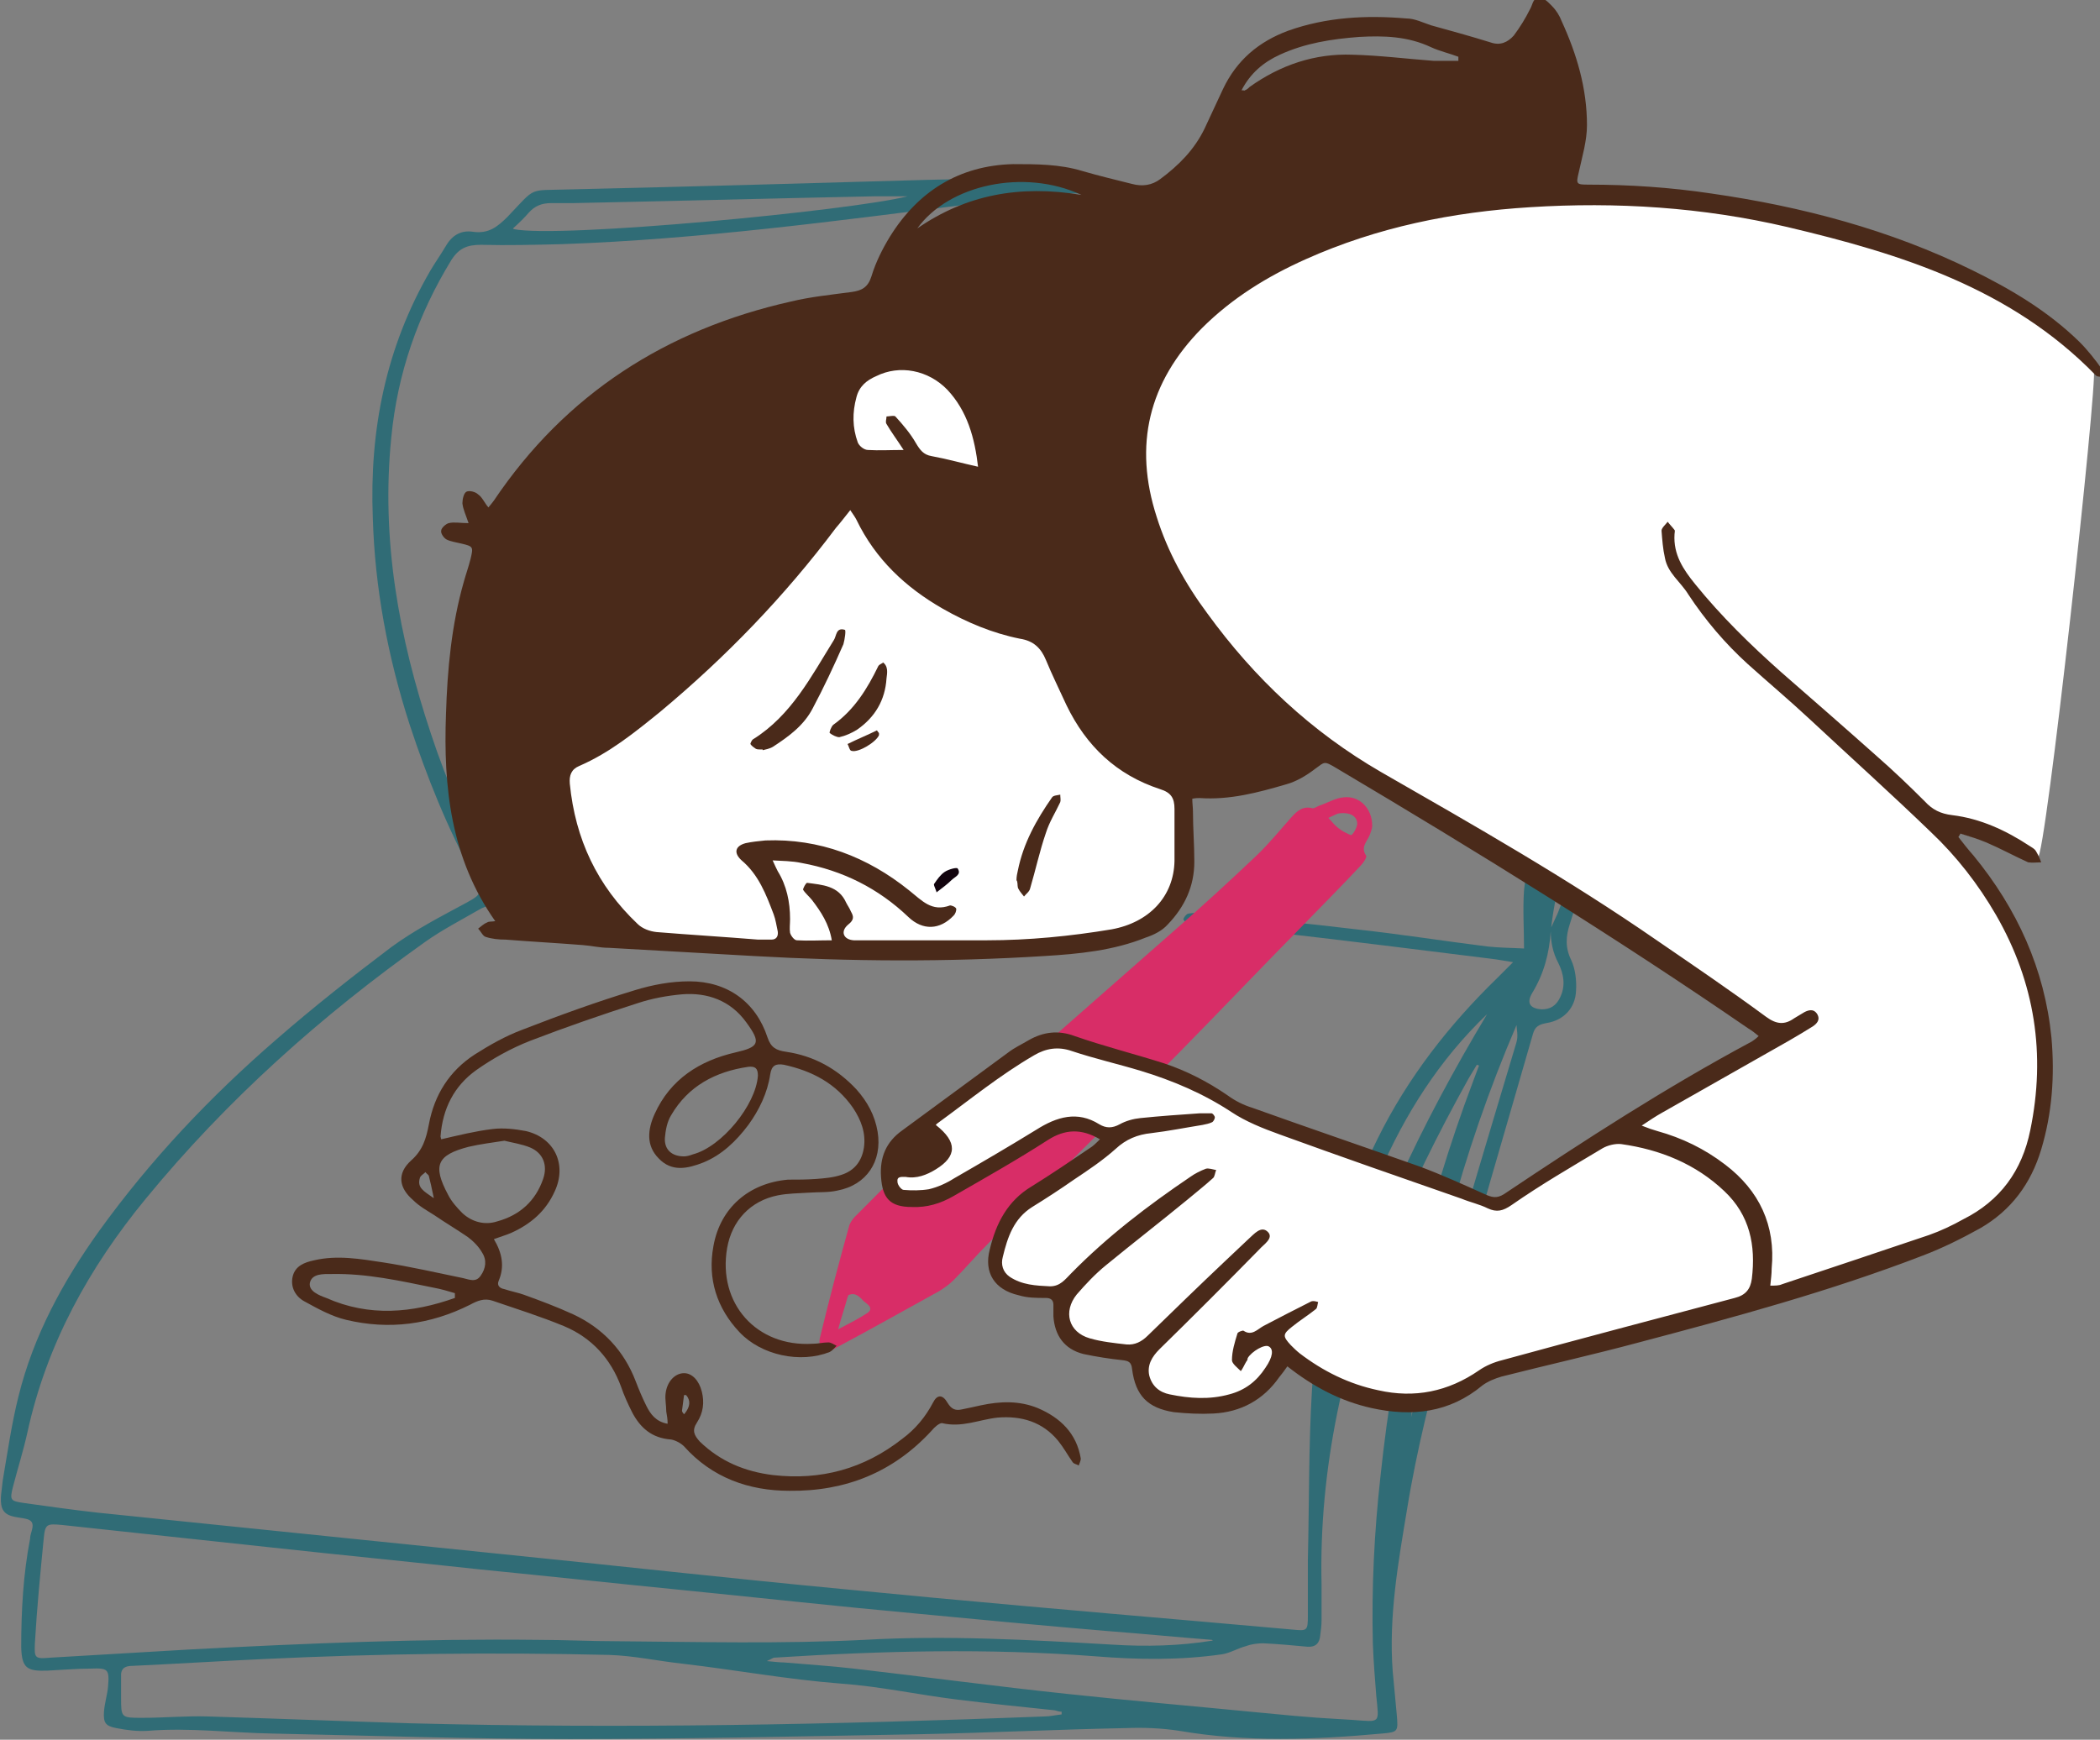 <?xml version="1.0" encoding="UTF-8"?>
<svg xmlns="http://www.w3.org/2000/svg" viewBox="0 0 307 254.4">
  <rect x="0" y="0" width="307" height="254.4" fill="#808080" stroke="none"/>
  <defs>
    <style>.d{fill:#12040e;}.e{fill:#fff;}.f{fill:#d82d67;}.g{fill:#4a2a1a;}.h{fill:#306c76;}</style>
  </defs>
  <g id="a"></g>
  <g id="b">
    <g id="c">
      <path class="h" d="M226.5,136.2c.4-.9,.8-1.7,1.2-2.6,.8-2,1.5-4,2.4-5.9,.3-.7,.6-1.6,1.6-1.3,.2,0,0,1.2,0,1.8-.7,2.3-1.5,4.6-2.2,6.9-.6,1.8-.7,3.5,.2,5.3,.6,1.3,.8,3,.7,4.5-.1,2.5-1.8,4.3-4.3,4.7-1.1,.2-1.7,.5-2,1.6-4.2,14.6-8.5,29.1-12.5,43.7-2.3,8.5-4.5,17.1-5.9,25.8-1.3,7.8-2.7,15.7-2.1,23.7,.2,2.1,.4,4.2,.6,6.4,.2,2.4,.2,2.5-2.2,2.7-9.9,.9-19.7,1.3-29.6-.4-2.6-.4-5.2-.5-7.8-.4-10.1,.2-20.2,.7-30.3,.9-17,.3-34,.7-51,.7-14.5,0-28.9-.5-43.4-.8-6.1-.1-12.2-.9-18.3-.4-1.5,.1-3.1-.1-4.6-.4-1.6-.3-1.9-.8-1.8-2.4,.1-1.3,.5-2.5,.6-3.7,.2-2.5,0-2.7-2.5-2.6-2.1,0-4.3,.2-6.4,.3-3,.1-3.7-.4-3.8-3.4,0-5.4,.3-10.7,1.3-15.9,0-.5,.2-.9,.3-1.4,.2-.8,0-1.3-.9-1.5-1.3-.3-3-.2-3.5-1.6-.4-1.2,0-2.7,.1-4,.7-4.1,1.3-8.3,2.3-12.3,2.2-8.9,6.5-16.8,11.8-24.2,7.5-10.4,16.2-19.6,25.9-28,5.4-4.7,11.1-9.2,16.8-13.5,3.4-2.5,7.3-4.5,11-6.5,2.2-1.2,2.4-1.5,1.1-3.8-3.9-7.1-6.9-14.6-9.4-22.2-3.2-9.9-5.1-20-5.4-30.3-.5-12.8,1.9-24.9,8.4-36.1,.7-1.2,1.5-2.3,2.2-3.5,.9-1.6,2.2-2.5,4.1-2.2,2.2,.3,3.5-.7,5-2.2,4.3-4.5,2.9-3.8,9-4,17.5-.4,35-.9,52.4-1.4,8.1-.2,16.1-.3,24.2-.3,1.7,0,3.4,.5,5.1,.9,.3,0,.6,.5,.6,.8,0,.3-.4,.7-.7,.8-.6,.2-1.3,.3-2,.2-6.9-1.1-13.8,.2-20.6,1.1-19.9,2.5-39.9,5.2-60,5.9-4,.1-8,.2-11.9,.1-2,0-3.2,.5-4.3,2.2-4.9,8-7.9,16.6-8.8,26-1.5,14.9,1.1,29.2,5.8,43.3,2.3,7,5.3,13.8,8.7,20.3,.9,1.7,1.8,2.9,3.8,3.1,.6,0,1.1,.3,1.7,.5,.1,0,.4,.3,.3,.4,0,.2-.3,.6-.5,.6-.8,0-1.6,0-2.3,0-1.7-.2-3.3,0-4.8,.9-2.6,1.5-5.3,2.9-7.7,4.6-15.2,10.8-29,23.1-40.9,37.6-8.3,10.1-14.5,21.3-17.3,34.2-.6,2.7-1.4,5.2-2.1,7.9-.5,2-.4,2.1,1.7,2.4,3.6,.5,7.1,1,10.7,1.4,19.5,2,39,4,58.5,6,16.9,1.7,33.8,3.6,50.7,5.2,17.3,1.7,34.6,3.2,51.9,4.7,4.5,.4,9.1,.8,13.6,1.2,2.1,.2,2.2,.2,2.2-2.1,0-2.7,0-5.4,0-8.2,.2-8.3,.1-16.5,.6-24.8,.8-12.8,3.8-25.1,9.6-36.7,4.4-8.9,10.4-16.6,17.5-23.5,.7-.7,1.3-1.3,2.3-2.3-1.3-.2-2.3-.4-3.2-.5-10.4-1.3-20.8-2.6-31.2-3.8-4-.5-7.9-.9-11.9-1.3-.5,0-1,0-1.4-.2-.2,0-.6-.5-.5-.5,.1-.3,.4-.7,.7-.8,.8-.1,1.5-.2,2.3,0,7.4,.7,14.9,1.4,22.3,2.3,6.4,.7,12.7,1.7,19.1,2.5,1.8,.2,3.6,.2,5.4,.3,0-2.9-.2-5.7,0-8.5,.2-2.1,.7-4.2,1.2-6.3,0-.5,.3-1,.5-1.3,.2-.3,.7-.6,.9-.5,.4,.2,.8,.6,.8,1,0,.7-.2,1.3-.3,2-.3,1.5-.5,3-.4,4.6,.3-1,.6-2,.9-3,.3-.7,.5-1.5,1-2.1,.4-.4,1.2-.9,1.6-.8,.9,.3,.4,1.1,.2,1.7-1.4,3.4-2.1,7.1-2.5,10.7-.2,3.2-1,6.2-2.7,9-.9,1.5-.3,2.3,1.4,2.4,1.2,0,2.1-.5,2.7-1.8,.8-1.7,.5-3.4-.3-5-.8-1.5-1.1-3.1-1.1-4.7Zm-49.3,103.6c-5.1-.4-10.2-.9-15.4-1.3-9.5-.8-19-1.7-28.4-2.6-10.9-1-21.8-2.2-32.8-3.3-10.1-1-20.3-2.1-30.4-3.1-10.1-1.1-20.3-2.1-30.4-3.2-10.2-1.1-20.5-2.2-30.7-3.3-2.2-.2-2.5-.2-2.7,1.9-.5,5.1-1,10.2-1.3,15.4-.1,2.2,0,2.3,2.3,2.1,6.8-.4,13.6-.8,20.4-1.2,17-.9,34-1.6,51-1.4,3.8,0,7.6,.2,11.4,.2,12,.1,24.1,.4,36.1-.2,12.1-.7,24.3,0,36.4,.7,4.8,.3,9.7,.2,14.6-.6Zm-22,10.9c0-.1,0-.2,0-.4-.3,0-.7-.1-1-.2-4.8-.5-9.7-1-14.5-1.6-5.6-.7-11.1-1.9-16.7-2.3-7.8-.6-15.4-2-23.1-2.9-3.7-.4-7.3-1.2-10.9-1.3-16.8-.4-33.6-.2-50.4,.6-6.4,.3-12.8,.7-19.2,1-1.2,0-1.8,.4-1.7,1.7,0,1,0,1.9,0,2.9,0,3,0,3,3.1,3,3.2,0,6.4-.3,9.6-.2,9.9,.3,19.8,.7,29.7,1,30.9,.8,61.7,.2,92.6-1,.8,0,1.6-.2,2.5-.3Zm61.2-94.9c-.2,0-.3,0-.5-.1-.4,.7-.8,1.3-1.2,2-4.5,8.1-8.6,16.3-12,24.9-6.2,15.8-9.9,32.1-9.5,49.1,0,1.7,0,3.5,0,5.2,0,.8-.1,1.5-.2,2.3-.1,1.1-.7,1.7-1.9,1.6-2.1-.2-4.3-.4-6.4-.5-.8,0-1.7,.1-2.5,.4-1.2,.3-2.3,1-3.5,1.2-6.2,.9-12.4,.8-18.6,.3-15.6-1.2-31.2-.8-46.9,.2-.2,0-.4,.2-1.1,.5,1.2,.1,1.8,.2,2.5,.2,3.4,.3,6.8,.5,10.2,.9,10.4,1.2,20.8,2.6,31.2,3.7,9.3,1,18.6,1.8,27.8,2.7s9.3,.8,13.9,1.1c4.2,.3,3.9,.6,3.5-3.5-.2-2.5-.4-5-.5-7.6-.2-8.2,.2-16.3,1.1-24.4,2.1-19.9,6.5-39.2,13.6-58,.3-.8,.6-1.6,.9-2.4ZM75.1,33.5c6.5,1.4,49.4-2.7,57.6-4.8-1.5,0-3,0-4.6,0-14.8,.3-29.5,.7-44.3,1-1.1,0-2.1,0-3.2,0-1.4,0-2.4,.4-3.3,1.4-.6,.7-1.3,1.4-2.3,2.3Zm142.3,114.8c-7,6.7-12,14.6-15.8,23.4-3.8,8.7-6.1,17.8-6.7,27.3,4.9-18,12.9-34.7,22.5-50.7Zm-11.3,59.6c.3-1,.5-2,.8-2.9,1.1-4.5,2-9.1,3.3-13.6,3.6-12.7,7.4-25.3,11.2-38,.5-1.6,.5-1.6,.3-3.5-8.1,18.9-13.1,38.1-15.5,58Z"></path>
      <path class="f" d="M200.6,120.8c0,.3-.2,.9-.4,1.4-.4,.9-1.3,1.7-.5,2.9,.2,.2-.4,1.1-.8,1.5-2.9,3.1-5.9,6.1-8.9,9.2-5.9,6-11.7,12.1-17.6,18.1-9.3,9.4-18.7,18.7-28,28-1.7,1.7-3.3,3.6-5,5.3-.6,.6-1.3,1.1-2.1,1.6-5.1,2.8-10.2,5.7-15.3,8.4-.5,.3-1.6,.5-1.8,.2-.4-.4-.5-1.3-.3-1.9,1.3-5.4,2.7-10.7,4.2-16.1,.1-.5,.5-1.1,.9-1.5,2.5-2.5,5-5.1,7.6-7.4,13.1-11.6,26.3-23.2,39.5-34.8,3.9-3.4,7.7-6.9,11.5-10.5,1.9-1.8,3.5-3.8,5.2-5.7,.8-.9,1.7-1.7,3.1-1.3,.3,0,.7-.3,1-.4,1.2-.4,2.3-1.1,3.5-1.2,2.3-.3,4.2,1.6,4.2,4.1Zm-78.1,73.6c1.7-.9,3.1-1.6,4.3-2.4,1-.7,0-1.3-.5-1.7-.6-.6-1.2-1.4-2.3-.9,0,0,0,.2-.1,.3-.4,1.5-.9,2.9-1.4,4.8Zm73.9-75.5c-.2,0-.6,0-.9,.1-.4,.2-.9,.4-1.3,.6,.3,.3,.6,.7,.9,1,.4,.4,.8,.7,1.3,1,.4,.2,1.1,.6,1.2,.5,.4-.4,.7-1,.8-1.5,.1-1-.7-1.7-2-1.7Z"></path>
      <path class="e" d="M259.5,151s-38.7,25.9-40.4,25.3c-1.6-.6-37.7-13.1-39.9-14.9-2.2-1.8-25.3-10-26.7-9.6-1.3,.4-21.7,14.3-22.4,17.4-.7,3.1,0,6.2,2.2,6,2.2-.1,10.2-2.7,11.3-3.8,1.2-1.2,10.5-7.1,12.2-7.2,1.8-.1,6.6,2.5,6.6,2.5,0,0-13.1,8.8-14.4,10.9-1.3,2.1-2.8,7.7-1,9.6,1.8,1.9,7.2,1.8,7.2,1.8,0,0,1.2,6.3,2.9,7.2s9.9,2.2,9.9,2.2c0,0-.3,5.7,3.8,6.6,4.1,.9,9,1.3,11.3-1s4.4-5.5,4.4-5.5c0,0,12.8,8.5,20.9,7.1s9.4-4.6,10.5-4.9c1-.3,44-11.8,48.3-13s19.6-6.6,22.7-9.4-29.6-27.4-29.6-27.4Z"></path>
      <path class="e" d="M259.4,153.8l-2.9-4s-28.9-18.7-42.6-27.7c-13.7-9-20.2-12.8-20.2-12.8l-21.8,4.4s1.9,13.6,.6,16.4c-1.3,2.8-4.3,7.2-11.9,7.8-7.7,.6-73.8-1-73.8-1l-14-34,42.3-51.9s87.6-25.9,93.7-25.5c6,.4,23.7,3.1,23.7,3.1,0,0,28.7,1.2,44.6,7.7,15.9,6.5,28.4,15.9,29,17.7,.6,1.8-7.1,71.9-8.2,71.4-1.2-.4-16.5-5.2-16.5-5.2,0,0,10.6,7.2,14,17.5,3.4,10.3,4.4,22.1,2.7,27.5s-1.9,8.2-5.7,10.9c-3.8,2.7-7.5,3.2-7.5,3.2l-25.3-25.6Z"></path>
      <path class="g" d="M286.3,122.4c.7,.9,1.4,1.8,2.2,2.7,6.4,7.8,10.4,16.6,11.4,26.6,.5,5.6,.1,11.1-1.5,16.4-1.5,5-4.4,8.9-8.9,11.5-2.7,1.5-5.5,2.9-8.4,4-13.5,5.2-27.5,9-41.5,12.7-6.7,1.8-13.4,3.3-20.1,5-1,.3-2,.7-2.8,1.3-4.8,4-10.3,4.6-16.2,3.3-4.5-1-8.5-3.1-12.3-6.1-.4,.6-.8,1.1-1.2,1.6-2.3,3.3-5.6,5.1-9.6,5.3-1.9,.1-3.9,0-5.8-.2-3.8-.6-5.6-2.4-6.1-6.3-.1-1-.5-1.2-1.4-1.3-1.9-.2-3.8-.5-5.7-.9-2.8-.7-4.2-2.7-4.4-5.5,0-.6,0-1.2,0-1.7,0-.7-.4-1-1.1-1-1.4,0-2.7,0-4-.4-3.5-.8-5.1-3.3-4.2-6.7,.9-3.8,2.6-7.1,6.1-9.2,2.9-1.8,5.7-3.7,8.5-5.6,.5-.3,.9-.7,1.5-1.3-2.7-1.6-5.1-1.5-7.6,.1-4.5,2.9-9.1,5.5-13.8,8.2-1.9,1.1-3.9,1.7-6.1,1.6-3.2,0-4.3-1.3-4.5-4.4-.2-2.8,.7-5.1,3.1-6.8,5.2-3.8,10.3-7.6,15.5-11.4,.9-.7,2-1.2,3-1.8,2.1-1.2,4.3-1.5,6.7-.6,4.3,1.5,8.7,2.6,13.1,4,3.3,1.1,6.4,2.7,9.3,4.7,1.1,.8,2.3,1.4,3.6,1.8,8.1,2.9,16.3,5.7,24.5,8.6,3.2,1.2,6.3,2.6,9.4,4,1.1,.5,1.8,.7,2.9,0,11.8-7.9,23.7-15.6,36.2-22.3,.3-.2,.6-.4,1-.8-.6-.5-1-.8-1.5-1.1-19.5-13.4-39.7-25.9-60.1-38-2-1.2-1.8-1-3.2,0-1.3,1-2.8,1.9-4.3,2.3-4.1,1.2-8.2,2.3-12.6,2-.3,0-.6,0-1.1,.1,0,.6,.1,1.3,.1,1.9,0,2.4,.2,4.8,.2,7.3,0,3.6-1.4,6.6-3.9,9.2-.8,.9-2,1.5-3.2,1.9-4.7,1.9-9.8,2.4-14.8,2.7-14.2,.9-28.4,.8-42.5,0-7.1-.4-14.2-.8-21.2-1.2-1.3,0-2.5-.3-3.8-.4-3.8-.3-7.5-.5-11.3-.8-1,0-2-.1-2.9-.4-.4-.1-.7-.8-1.1-1.2,.4-.3,.8-.7,1.3-.9,.3-.2,.7-.1,1.2-.2-6.5-9.2-7.6-19.6-7.2-30.3,.2-6.5,.8-13,2.6-19.3,.3-1.1,.7-2.2,1-3.4,.4-1.7,.4-1.8-1.3-2.2-.8-.2-1.6-.3-2.2-.6-.4-.2-.9-.9-.8-1.3,0-.4,.7-1,1.1-1.1,.8-.2,1.7,0,2.9,0-.4-1.2-.8-2-.9-2.9,0-.6,.2-1.5,.6-1.7,.4-.2,1.3,0,1.7,.4,.6,.4,.9,1.2,1.5,1.9,.4-.5,.6-.7,.8-1,10.5-15.6,25.2-25,43.4-29.1,2.9-.7,5.9-1,8.9-1.4,1.5-.2,2.4-.7,2.9-2.3,.6-2,1.6-4,2.7-5.8,4.1-6.6,10.1-10.4,18-10.6,3.4,0,6.8,0,10.1,1,2.4,.7,4.9,1.3,7.3,1.9,1.5,.4,2.9,.2,4.1-.7,2.7-2,5-4.3,6.5-7.4,.9-1.9,1.8-3.9,2.7-5.8,2-4.2,5.2-6.9,9.5-8.5,5.6-2,11.4-2.3,17.3-1.8,1.2,0,2.4,.6,3.6,1,2.9,.8,5.8,1.6,8.7,2.5,1.4,.5,2.5,0,3.4-1,.9-1.2,1.7-2.5,2.4-3.9,.4-.7,.4-1.7,1.4-1.6,.7,0,1.3,.7,1.8,1.2,.6,.6,1.1,1.4,1.4,2.2,2.2,4.8,3.7,9.8,3.7,15.2,0,2.3-.7,4.6-1.2,6.9-.4,1.7-.4,1.8,1.4,1.8,6,0,12,.4,18,1.3,13.2,1.9,26.1,5.3,38.1,11.2,5.7,2.8,11.1,6,15.7,10.5,1.2,1.2,2.3,2.6,3.3,4,.2,.2,0,.7,0,1.1-.3,0-.8,0-1-.3-12.4-12.7-28.5-17.7-45-21.6-12.4-2.9-25-3.7-37.6-2.9-11.3,.7-22.3,2.9-32.8,7.6-5.6,2.5-10.8,5.7-15.2,10.1-7.8,7.9-10,17.1-6.6,27.6,1.6,5.1,4.2,9.8,7.4,14.1,6.9,9.5,15.2,17.3,25.4,23.2,13.6,7.8,27.3,15.6,40.3,24.6,5.4,3.7,10.7,7.3,16,11.2,1.5,1.1,2.7,1.2,4.1,.2,.5-.3,1-.6,1.5-.9,.6-.3,1.3-.5,1.8,.2,.6,.9,0,1.5-.6,1.9-1.1,.7-2.3,1.4-3.5,2.1-6.2,3.5-12.3,7-18.5,10.5-.9,.5-1.8,1.1-3,1.9,1,.4,1.6,.6,2.3,.8,3.6,1,6.9,2.6,9.9,4.9,5,3.8,7.4,8.9,6.8,15.2,0,.8-.1,1.5-.2,2.5,.7,0,1.3,0,1.7-.2,7.2-2.4,14.4-4.8,21.5-7.2,1.7-.6,3.4-1.4,5-2.3,5.4-2.7,8.6-7.1,9.8-13,2.3-11.1,.7-21.6-5-31.5-2.6-4.5-5.8-8.6-9.5-12.1-5.8-5.6-11.8-11-17.7-16.5-3-2.8-6.1-5.4-9.1-8.1-3.3-3-6.2-6.4-8.7-10.2-1.1-1.8-3-3.1-3.4-5.3-.3-1.3-.4-2.7-.5-4,0-.4,.6-.9,.9-1.3,.3,.4,.7,.8,1,1.2,.1,.1,0,.4,0,.6-.2,3,1.3,5.2,3,7.3,3.8,4.7,8.1,8.9,12.6,12.9,4.7,4.1,9.4,8.2,14,12.3,2.4,2.1,4.7,4.3,7,6.6,1.1,1.2,2.3,1.8,4,2,4.1,.5,7.8,2.2,11.3,4.5,.3,.2,.7,.4,.9,.7,.3,.5,.6,1.1,.8,1.7-.6,0-1.3,.1-1.9,0-2-.9-4-2-6.1-2.9-1.2-.5-2.5-.9-3.8-1.3-.1,.2-.2,.3-.3,.5Zm-149.5,42.1c3.2,2.5,3.1,4.6,0,6.5-1.3,.8-2.8,1.4-4.4,1.1-.6,0-1.3-.1-1.2,.7,0,.5,.6,1.2,.9,1.2,1.2,.1,2.5,.1,3.7-.1,1.3-.3,2.6-.9,3.7-1.6,4-2.3,8.1-4.7,12-7.1,3-1.9,6-2.8,9.2-.8,1,.6,1.9,.6,3,0,.9-.5,2-.8,3-.9,2.9-.3,5.8-.5,8.7-.7,.6,0,1.2,0,1.7,0,.2,0,.5,.4,.5,.6,0,.2-.2,.6-.4,.7-.4,.2-.9,.3-1.4,.4-2.5,.4-5,.9-7.5,1.2-2,.2-3.7,.9-5.2,2.3-1.9,1.7-4,3.1-6.1,4.5-2,1.4-4,2.7-6.1,4-2.7,1.7-3.6,4.4-4.3,7.3-.3,1.1,0,2.2,1,2.9,1.8,1.2,3.8,1.3,5.9,1.4,1.5,0,2.2-1,3.1-1.9,5.3-5.4,11.2-9.9,17.4-14.1,.7-.5,1.5-.9,2.3-1.2,.4-.1,1,.1,1.5,.2-.2,.4-.2,1-.5,1.2-1.2,1.1-2.5,2.1-3.8,3.2-3.9,3.2-7.9,6.3-11.8,9.5-1.6,1.3-3,2.8-4.3,4.3-2,2.5-1.2,5.5,1.9,6.4,1.7,.5,3.6,.7,5.4,.9,1.2,.1,2.2-.4,3.1-1.3,3.7-3.6,7.4-7.2,11.1-10.7,1.2-1.1,2.4-2.3,3.6-3.4,.8-.7,1.9-2.1,2.9-1,.8,.9-.7,1.8-1.3,2.5-4.8,4.9-9.7,9.8-14.6,14.6-1.1,1.1-1.8,2.3-1.5,3.8,.4,1.6,1.5,2.5,3,2.8,2.9,.6,5.8,.8,8.7,0,2.3-.6,4-1.9,5.3-3.9,1.1-1.6,1.2-2.7,.5-3.1-.6-.4-2.5,.7-3.1,1.7,0,.2-.1,.4-.2,.5-.3,.5-.5,1-.8,1.4-.5-.5-1.3-1.1-1.3-1.6,0-1.3,.4-2.6,.8-3.9,0-.2,.8-.5,.9-.4,1.2,.8,2-.2,2.9-.7,2.3-1.2,4.6-2.4,7-3.6,.3-.1,.7,0,1,.1-.1,.3-.1,.8-.3,1-1.1,.9-2.4,1.7-3.5,2.6-1.4,1.1-1.4,1.4-.2,2.7,.4,.4,.8,.8,1.3,1.2,3.4,2.6,7.2,4.5,11.5,5.4,5.3,1.2,10.2,.2,14.7-2.9,1-.7,2.2-1.2,3.4-1.5,11.3-3.1,22.7-6.1,34-9.1,1.6-.4,2.3-1.3,2.5-2.8,.6-4.9-.3-9.3-4-12.8-4.2-4-9.4-6.1-15.1-6.9-.9-.1-2,.2-2.7,.6-4.5,2.7-9,5.3-13.3,8.3-1.3,.9-2.2,1.1-3.5,.5-1.2-.6-2.6-.9-3.8-1.4-8.9-3.1-17.8-6.2-26.6-9.4-2.5-.9-5-1.9-7.1-3.3-4.1-2.7-8.6-4.6-13.2-6-3.3-1-6.8-1.8-10.1-2.9-2-.7-3.8-.4-5.5,.6-5,2.9-9.4,6.5-14.2,10Zm-23.9-38.8c.4,.9,.6,1.3,.8,1.7,1.3,2.1,1.8,4.5,1.8,7,0,.7-.1,1.4,0,2,.1,.4,.6,1.1,1,1.1,1.6,.1,3.2,0,5.1,0-.4-2.4-1.6-4.2-2.9-5.9-.4-.5-1-1-1.3-1.5,0-.2,.4-1,.6-1,2.2,.3,4.6,.4,5.7,2.9,.2,.4,.5,.8,.7,1.3,.4,.7,.5,1.2-.4,1.9-1.2,1-.7,2.2,.8,2.3,.6,0,1.2,0,1.7,0,5.9,0,11.8,0,17.8,0,6.1,0,12.2-.6,18.2-1.6,5.5-1,9.1-4.8,9.2-10,0-2.5,0-5,0-7.6,0-1.6-.5-2.4-2.1-2.9-6.4-2.1-10.8-6.3-13.7-12.3-1-2.2-2.1-4.4-3-6.6-.7-1.7-1.8-2.8-3.8-3.1-4-.8-7.8-2.4-11.3-4.4-5.4-3.1-9.8-7.2-12.6-13-.2-.4-.5-.8-.9-1.4-.8,1-1.4,1.8-2.1,2.6-7.5,10-16.1,18.9-25.7,26.9-3.7,3-7.4,6-11.8,7.9-1.2,.5-1.5,1.4-1.4,2.6,.8,8.1,4,14.9,9.9,20.5,.7,.7,1.8,1.1,2.8,1.2,4.9,.4,9.9,.7,14.8,1.1,.7,0,1.4,0,2,0,.7,0,1-.5,.9-1.2-.2-.9-.3-1.7-.6-2.5-1.1-2.9-2.2-5.8-4.7-7.9-1.2-1.1-.9-2.1,.6-2.5,.9-.2,1.9-.3,2.9-.4,7.9-.3,14.9,2.4,21,7.3,1.9,1.5,3.3,3.2,6,2.2,.2,0,.8,.2,.9,.5,0,.3-.1,.7-.4,1-2,2.1-4.5,2.2-6.6,.2-4.4-4.2-9.6-6.8-15.6-7.9-1.4-.3-2.8-.3-4.6-.4Zm30.1-57.3c-.5-4.4-1.6-8.3-4.5-11.4-2.8-2.9-7-3.7-10.4-2-1.4,.6-2.5,1.5-2.9,3.1-.6,2.2-.6,4.4,.2,6.6,.2,.5,.9,1.1,1.5,1.1,1.6,.1,3.2,0,5.2,0-.9-1.4-1.8-2.6-2.5-3.8-.2-.3,0-.7,0-1.1,.4,0,1.1-.2,1.3,0,1.1,1.2,2.2,2.5,3,3.9,.6,1,1.1,1.7,2.3,1.9,2.2,.4,4.3,1,7,1.6ZM213.2,8.9v-.6c-1.3-.5-2.7-.8-4-1.4-3.4-1.6-6.9-1.7-10.5-1.5-4,.3-7.9,.9-11.6,2.6-2.4,1.1-4.3,2.7-5.6,5.2,.4,0,.5,.1,.5,0,.3-.1,.5-.3,.7-.5,4.5-3.2,9.5-4.9,15-4.7,4,.1,7.9,.6,11.9,.9,1.2,0,2.4,0,3.7,0Zm-79.1,24.5c7.1-4.9,14.9-6.4,24-4.9-8.4-3.9-19.4-1.5-24,4.9Z"></path>
      <path class="g" d="M111.5,109.6c-.5,0-.8,0-1-.1-.3-.2-.6-.4-.8-.7,0-.1,.2-.6,.4-.7,5.6-3.5,8.5-9.2,11.8-14.5,.4-.6,.3-1.9,1.6-1.5,.2,0,0,1.4-.2,2.1-1.4,3.2-2.9,6.4-4.5,9.4-1.3,2.5-3.5,4.1-5.8,5.6-.5,.3-1.1,.4-1.5,.5Z"></path>
      <path class="g" d="M129,96.8c.9,.6,.7,1.6,.6,2.4-.2,3.2-1.7,5.7-4.3,7.5-.8,.5-1.7,.9-2.6,1.1-.4,0-1-.3-1.4-.6-.1-.1,.2-.9,.5-1.2,3.1-2.2,5-5.3,6.6-8.6,.1-.2,.4-.3,.7-.5Z"></path>
      <path class="g" d="M148.6,128.7c0-.5,.1-1,.2-1.4,.8-4,2.7-7.4,5-10.7,.2-.3,.8-.3,1.2-.4,0,.4,.1,.8,0,1.1-.7,1.5-1.6,2.9-2.1,4.5-.9,2.6-1.5,5.4-2.3,8.1-.1,.5-.6,.8-.9,1.2-.3-.4-.6-.7-.8-1.1-.2-.3-.1-.7-.2-1.1Z"></path>
      <path class="g" d="M128.5,107.2c0,0,0,.2,0,.3-.4,1-3,2.6-4,2.3-.3,0-.4-.7-.6-1,1.4-.7,2.9-1.3,4.3-2,0,0,.2,.3,.3,.4Z"></path>
      <path class="d" d="M136.9,130.4c-.2-.6-.5-1.1-.3-1.2,.4-.6,.9-1.3,1.5-1.7,.6-.4,1.8-.7,1.9-.5,.6,.9-.4,1.2-.9,1.7-.6,.6-1.3,1.1-2.2,1.8Z"></path>
      <path class="g" d="M64.5,166.6c2.6-.6,5-1.2,7.5-1.5,1.6-.2,3.3,0,4.9,.3,4.2,1,6,4.9,4.2,8.8-1.3,2.9-3.5,4.8-6.4,6.1-.7,.3-1.4,.5-2.5,.9,1.2,2,1.6,4,.7,6.1-.3,.7,.2,1.1,.8,1.2,.9,.3,1.9,.5,2.8,.8,2.5,.9,4.9,1.8,7.3,2.9,4.3,2,7.4,5.3,9.1,9.7,.5,1.3,1,2.5,1.6,3.7,.6,1.2,1.4,2.3,3.1,2.6,0-.7-.1-1.2-.2-1.8,0-.9-.2-1.8-.1-2.6,.2-1.8,1.4-3,2.7-3,1.2,0,2.2,1.1,2.6,2.7,.4,1.6,.2,3.1-.7,4.5-.8,1.2-.4,1.9,.4,2.8,3,2.9,6.6,4.4,10.7,4.9,7,.8,13.3-.9,18.9-5.3,1.9-1.4,3.4-3.2,4.5-5.3,.6-1.2,1.4-1.2,2.1,0,.6,1,1.2,1.2,2.1,1,1-.2,1.9-.4,2.8-.6,2.8-.6,5.6-.7,8.3,.4,3.3,1.4,5.7,3.7,6.3,7.4,0,.3-.2,.7-.3,1-.3-.2-.7-.2-.9-.5-.7-1-1.3-2.1-2.1-3.1-2.3-2.8-5.4-3.7-8.9-3.4-2.7,.3-5.2,1.5-8.1,.8-.4,0-1.1,.6-1.5,1.1-5.6,6.1-12.6,8.9-20.8,8.8-5.9,0-11.3-1.9-15.4-6.5-.5-.5-1.3-.9-1.9-1-2.8-.2-4.5-1.7-5.7-4-.6-1.2-1.2-2.5-1.6-3.7-1.5-4.1-4.3-7.2-8.4-8.9-3.4-1.4-6.9-2.5-10.4-3.7-1.2-.4-2.2,0-3.3,.6-5.8,2.9-11.8,3.7-18.1,2.2-2.1-.5-4.1-1.6-6.1-2.7-1.3-.7-2.1-2.1-1.7-3.7,.4-1.5,1.7-2,3.1-2.3,3.4-.8,6.8-.2,10.1,.3,3.9,.6,7.8,1.5,11.7,2.3,.9,.2,1.9,.7,2.6-.4,.7-1,.9-2.2,.2-3.3-.5-.9-1.3-1.7-2.1-2.3-1.6-1.1-3.3-2.1-4.9-3.2-1.1-.7-2.2-1.3-3.1-2.2-2.1-1.8-2.4-3.9-.3-5.8,1.7-1.5,2.2-3.2,2.6-5.3,.8-4.3,3-7.8,6.7-10.2,2.2-1.4,4.5-2.7,6.9-3.6,5.4-2.1,10.9-4.1,16.5-5.8,2.6-.8,5.3-1.3,8-1.3,5.5,0,9.7,3,11.4,8.2,.5,1.5,1.3,1.9,2.7,2.1,4.1,.6,7.5,2.5,10.3,5.5,1.6,1.8,2.7,3.8,3.1,6.2,.7,4.3-1.6,7.8-5.9,8.6-1.3,.3-2.7,.2-4.1,.3-1.5,.1-3.1,.1-4.6,.4-4,.8-6.7,3.7-7.4,7.7-1.4,8.1,4.3,14.5,12.5,14,.8,0,1.5-.2,2.3-.2,.4,0,.8,.3,1.2,.5-.3,.3-.6,.7-1,.9-4.3,1.7-10,.5-13.2-2.9-3.3-3.5-4.7-7.8-3.8-12.6,1-5.6,5.2-9.2,10.9-9.7,1.4,0,2.7,0,4.1-.1,1.3-.1,2.5-.2,3.7-.6,1.9-.6,3-2,3.3-4,.3-2.1-.4-4-1.6-5.8-2.5-3.6-6-5.4-10.1-6.3-1.2-.2-1.8,.1-2,1.4-.4,2.7-1.6,5.2-3.2,7.4-1.8,2.4-3.9,4.4-6.6,5.5-2.3,.9-4.6,1.4-6.5-.6-1.9-1.9-1.6-4.3-.6-6.5,2.3-5.1,6.6-7.8,11.8-9,3.5-.8,3.8-1.4,1.6-4.4-2.3-3.2-5.7-4.4-9.4-4.1-2.2,.2-4.4,.6-6.5,1.3-5.3,1.7-10.5,3.5-15.7,5.5-2.8,1.1-5.5,2.6-7.9,4.3-3.2,2.3-4.9,5.6-5.2,9.7Zm9.3,.2c-1.9,.3-3.6,.5-5.3,.9-4.6,1.2-5.3,2.7-3,7,.5,1,1.3,1.9,2.1,2.7,1.4,1.3,3.3,1.8,5.1,1.2,3.3-.9,5.6-3,6.7-6.2,.7-2,0-3.8-1.9-4.6-1.2-.5-2.6-.7-3.8-1Zm26.2,2.3c.3,0,.8-.1,1.3-.3,4.2-1.1,9.2-7.2,9.5-11.5,0-1.1-.4-1.4-1.4-1.3-4.8,.7-8.8,2.8-11.3,7.1-.6,1-.8,2.2-.9,3.3-.1,1.7,1,2.7,2.8,2.7Zm-33.5,20.7v-.7c-1-.3-2-.6-3.1-.8-4.9-1-9.8-2.1-14.9-2-1.2,0-2.9-.1-3.2,1.3-.2,1.2,1.3,1.8,2.4,2.2,6.3,2.8,12.6,2.2,18.8,0Zm-3.1-14.7c-.3-1.5-.5-2.3-.7-3.1,0-.2-.4-.4-.5-.6-.3,.3-.7,.5-.8,.8-.5,1.5,.6,2,2,3Zm36.7,31.6c.8-1,.9-1.9,.2-2.7,0,0-.2,0-.3,0-.1,.8-.2,1.5-.3,2.3,0,0,0,.2,.3,.5Z"></path>
    </g>
  </g>
</svg>

